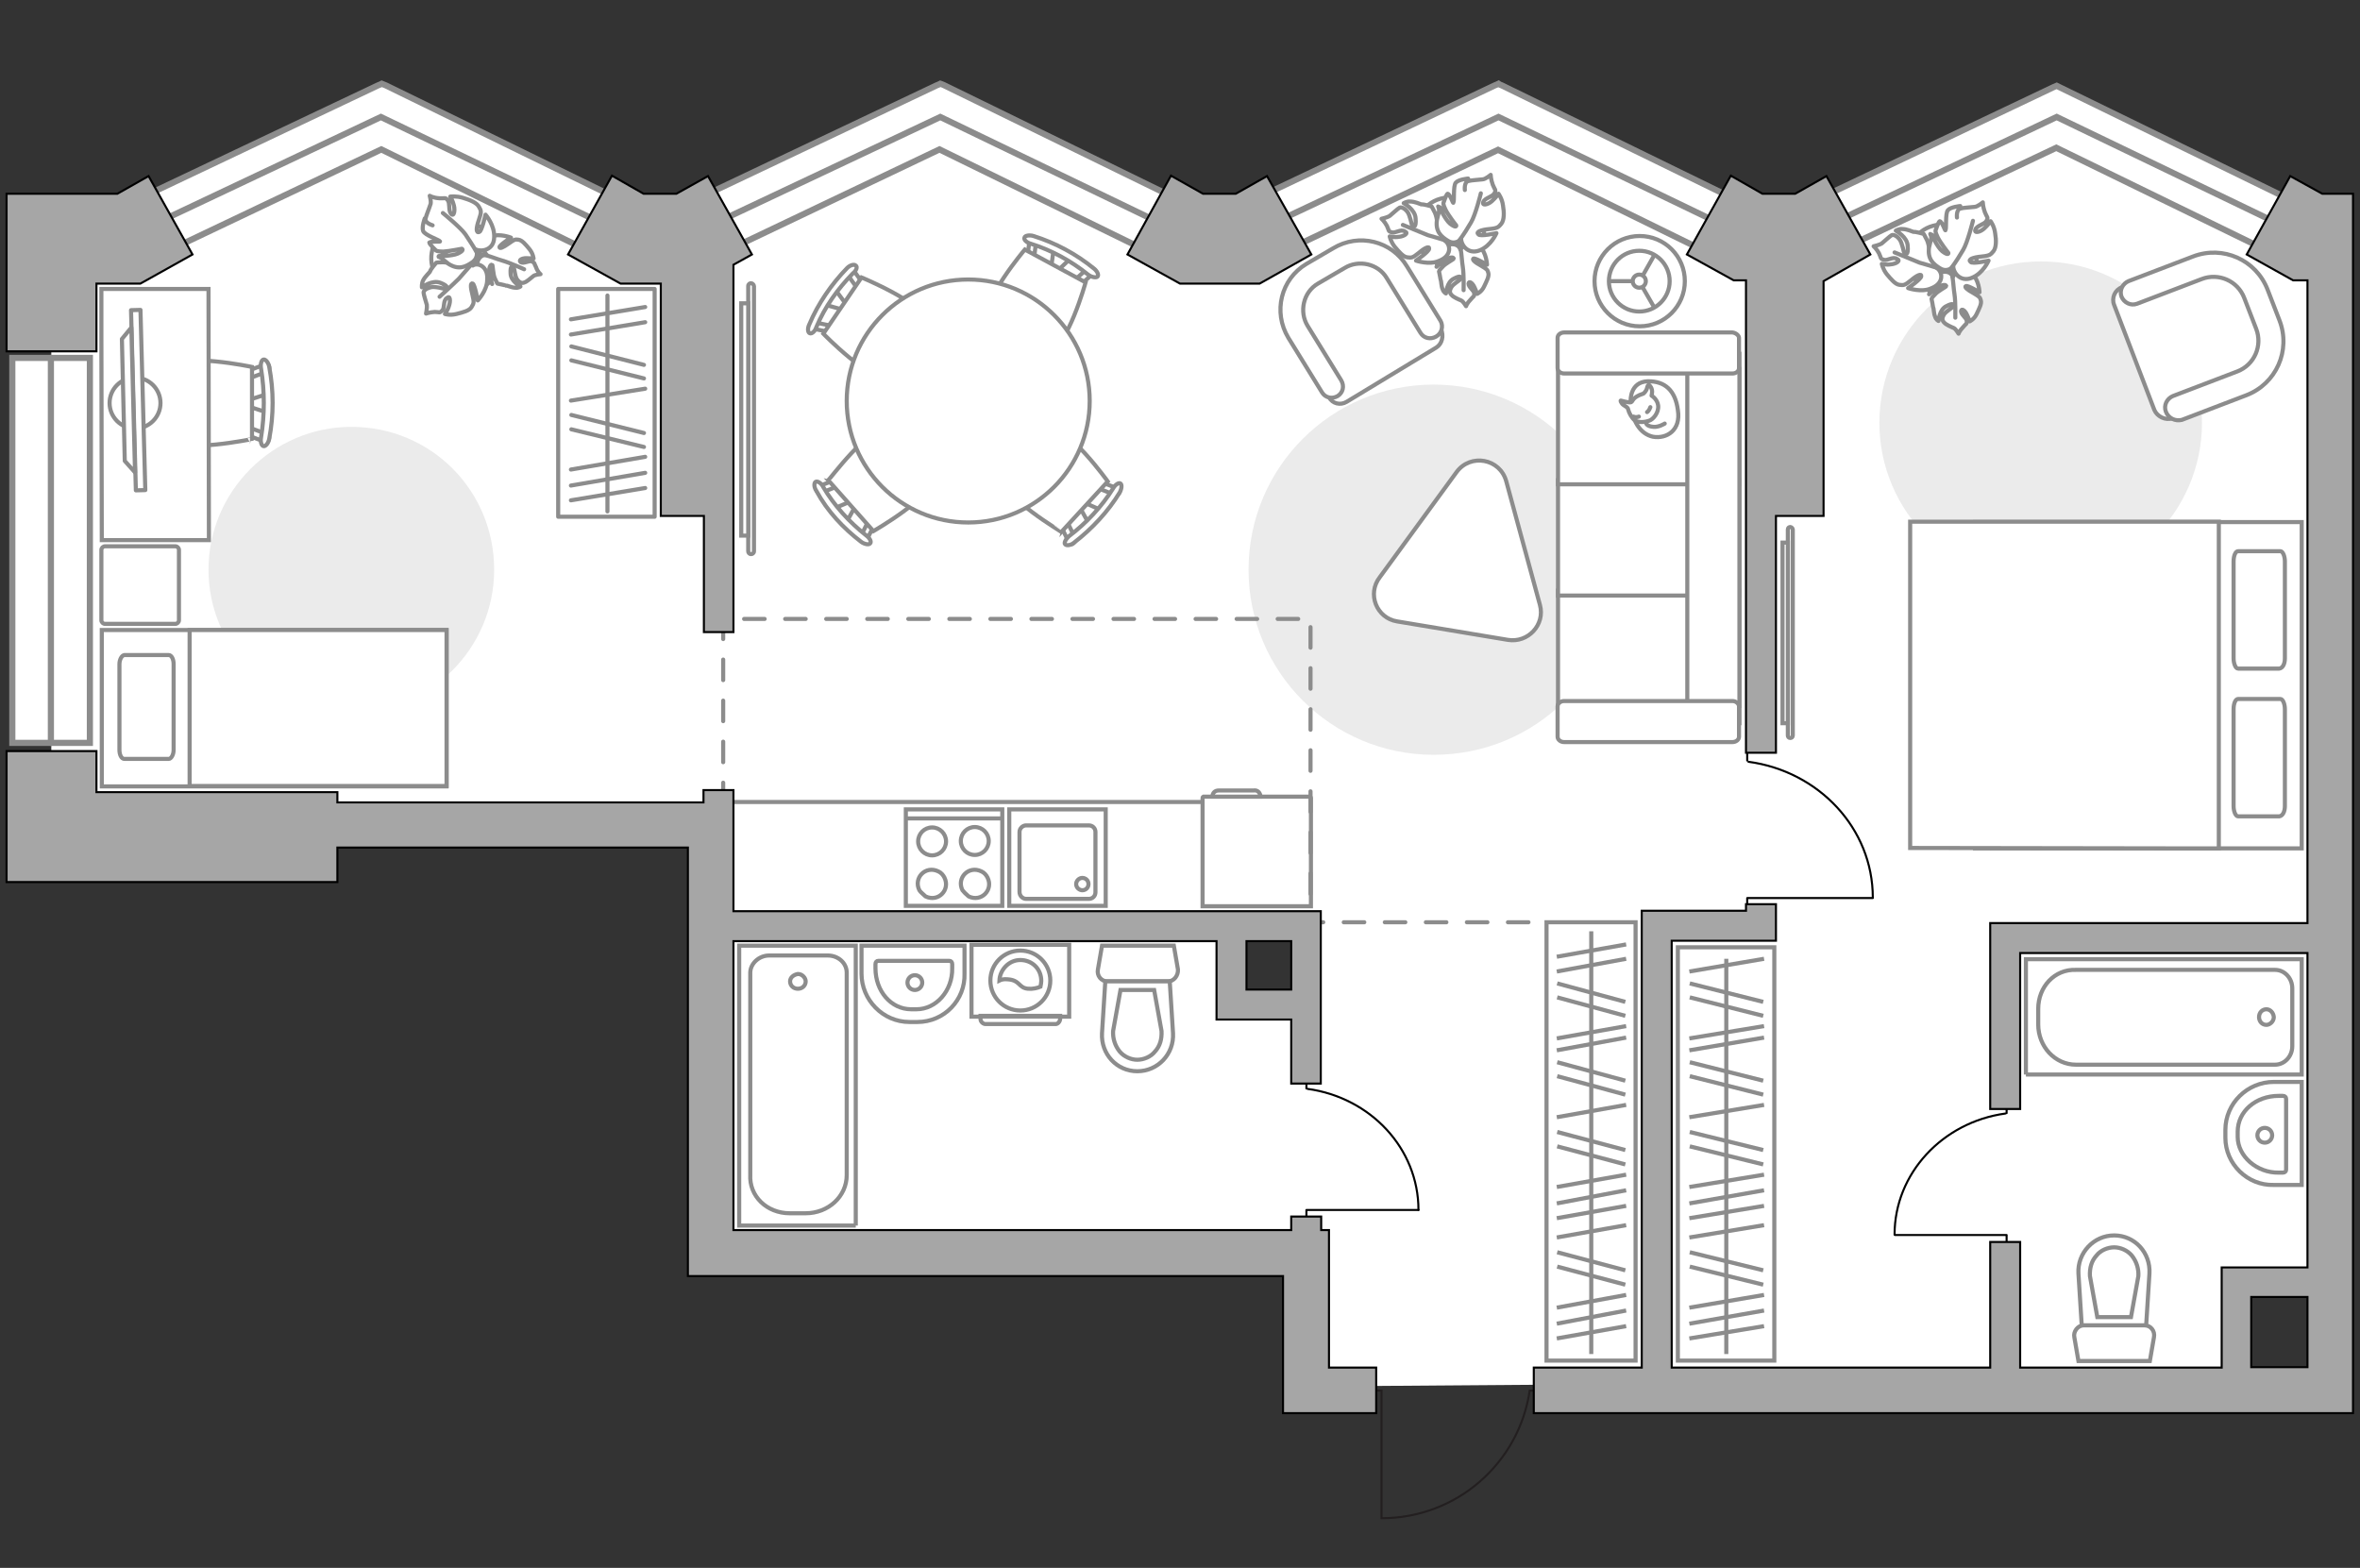 <?xml version="1.0" encoding="utf-8"?>
<!-- Generator: Adobe Illustrator 21.0.0, SVG Export Plug-In . SVG Version: 6.00 Build 0)  -->
<svg version="1.1" id="Слой_1" xmlns="http://www.w3.org/2000/svg" xmlns:xlink="http://www.w3.org/1999/xlink" x="0px" y="0px"
	 viewBox="0 0 575 382" style="enable-background:new 0 0 575 382;" xml:space="preserve">
<rect x="0" y="0" width="575" height="382" fill="#333333" stroke="none"/>
<style type="text/css">
	.st0{fill:#FFFFFF;}
	.st1{fill:#EBEBEB;}
	.st2{fill:none;stroke:#8C8C8C;stroke-miterlimit:10;}
	.st3{fill:#FFFFFF;stroke:#8C8C8C;stroke-miterlimit:10;}
	.st4{fill:none;stroke:#8C8C8C;stroke-linecap:round;stroke-linejoin:round;stroke-miterlimit:10;}
	.st5{fill:#FFFFFF;stroke:#8C8C8C;stroke-miterlimit:10;}
	.st6{fill:#FFFFFF;stroke:#8C8C8C;stroke-width:1;stroke-miterlimit:10.001;}
	.st7{fill:none;stroke:#000000;stroke-width:0.5;stroke-linecap:round;stroke-linejoin:round;stroke-miterlimit:10;}
	.st8{fill:#FFFFFF;fill-opacity:0.1;stroke:#8C8C8C;stroke-miterlimit:10;}
	.st9{fill:#FFFFFF;stroke:#8C8C8C;stroke-linecap:round;stroke-linejoin:round;stroke-miterlimit:10;}
	.st10{fill:#FFFFFF;stroke:#8C8C8C;stroke-linecap:round;stroke-linejoin:round;stroke-miterlimit:9.999;}
	.st11{fill:#FFFFFF;stroke:#8C8C8C;stroke-width:1.5;stroke-linecap:round;stroke-miterlimit:10;}
	.st12{fill:none;stroke:#8C8C8C;stroke-width:1.5;stroke-linecap:round;stroke-miterlimit:10;}
	.st13{fill:none;stroke:#8C8C8C;stroke-linecap:round;stroke-miterlimit:10;stroke-dasharray:5,5;}
	.st14{fill:none;stroke:#231F20;stroke-width:0.5;stroke-miterlimit:10;}
	.st15{fill:#A6A6A6;stroke:#000000;stroke-width:0.5;stroke-miterlimit:10;}
</style>
<path id="bg_00000120550948908853077340000014559315590527948940_" class="st0" d="M500.3,33.3l-66.9,29.1L366,31.9l-68.9,30.5
	l-67.3-33.2l-66.6,28.9L93.5,31.4L12.5,66v136.6h160.7v102.8h145.2v32.4l226.6-1.7v-25.2h26.9V60.4L500.3,33.3z M316.7,245.4h-16.6
	v-19.8h16.6V245.4z"/>
<g id="furniture">
	<path id="Vector_3_" class="st1" d="M349.3,183.9c-24.9,0-45.1-20.2-45.1-45.1s20.2-45.1,45.1-45.1c24.9,0,45.1,20.2,45.1,45.1
		C394.4,163.9,374.3,183.9,349.3,183.9z"/>
	<path id="Vector_00000138559322338209980010000001852790995664649897_" class="st1" d="M120.4,138.8c0,19.2-15.7,34.8-34.8,34.8
		s-34.8-15.7-34.8-34.8s15.7-34.8,34.8-34.8C105,104,120.4,119.5,120.4,138.8z"/>
	<path id="Vector_00000160875937128381294210000009457515052277015950_" class="st1" d="M536.5,103c0,21.6-17.7,39.3-39.3,39.3
		s-39.3-17.7-39.3-39.3s17.6-39.3,39.3-39.3C518.9,63.6,536.5,81.2,536.5,103z"/>
	<line class="st2" x1="178.7" y1="195.4" x2="293.1" y2="195.4"/>
	<g>
		<path id="Vector_8_1_" class="st3" d="M293.2,194.1h25.9c0.1,0,0.3,0.1,0.3,0.3v26.4H293v-26.4C293,194.2,293.2,194.1,293.2,194.1
			z"/>
		<path id="Vector_9_1_" class="st3" d="M307.1,194.1h-11.7c0-0.9,0.6-1.5,1.5-1.5h8.5C306.4,192.4,307.1,193.2,307.1,194.1z"/>
	</g>
	<g>
		<g>
			<path id="Vector_98_1_" class="st3" d="M481.2,127.2h79.6v79.5h-79.6V127.2L481.2,127.2z"/>
			<path id="Vector_99_1_" class="st3" d="M465.4,206.6l65.1,0.1h10.1v-9.5v-70.1h-75.2V206.6L465.4,206.6z"/>
			<path id="Vector_100_1_" class="st4" d="M555.3,162.9h-10c-0.6,0-1.1-1.2-1.1-2.5v-23.6c0-1.5,0.5-2.5,1.1-2.5h10.3
				c0.6,0,1.1,1.2,1.1,2.5v23.6C556.7,161.7,556.2,162.8,555.3,162.9z"/>
			<path id="Vector_101_1_" class="st4" d="M555.3,198.9h-10c-0.6,0-1.1-1.2-1.1-2.5v-23.6c0-1.5,0.5-2.5,1.1-2.5h10.3
				c0.6,0,1.1,1.2,1.1,2.5v23.6C556.7,197.7,556.2,198.8,555.3,198.9z"/>
		</g>
	</g>
	<g>
		<rect x="136" y="70.4" class="st4" width="23.5" height="55.5"/>
		<line class="st4" x1="157.2" y1="94.7" x2="139.1" y2="97.6"/>
		<line class="st4" x1="157.2" y1="74.8" x2="139.1" y2="77.8"/>
		<line class="st4" x1="157.2" y1="78.5" x2="139.1" y2="81.5"/>
		<line class="st4" x1="157.2" y1="111.3" x2="139.1" y2="114.4"/>
		<line class="st4" x1="157.2" y1="115.2" x2="139.1" y2="118.3"/>
		<line class="st4" x1="157.2" y1="118.9" x2="139.1" y2="121.9"/>
		<line class="st4" x1="156.9" y1="105.5" x2="139.2" y2="101.1"/>
		<line class="st4" x1="156.9" y1="108.9" x2="139.2" y2="104.6"/>
		<line class="st4" x1="156.9" y1="88.9" x2="139.2" y2="84.4"/>
		<line class="st4" x1="156.9" y1="92.2" x2="139.2" y2="87.8"/>
		<line class="st4" x1="148" y1="72" x2="148" y2="124.6"/>
	</g>
	<g>
		<ellipse class="st5" cx="399.5" cy="68.5" rx="11" ry="11"/>
		<circle class="st3" cx="399.4" cy="68.5" r="7.4"/>
		<circle class="st3" cx="399.4" cy="68.5" r="1.6"/>
		<path class="st3" d="M399.4,68.5"/>
		<line class="st2" x1="397.8" y1="68.5" x2="392.2" y2="68.5"/>
		<line class="st2" x1="400.1" y1="69.8" x2="403.1" y2="75"/>
		<line class="st2" x1="400.1" y1="67.4" x2="403.1" y2="62.1"/>
	</g>
	<g>
		<g id="Group_2_00000169519552178360445270000014679931295580056996_">
			<g id="Group_3_00000095327148592526319980000006913480940854869382_">
				<path id="Vector_10_00000070816825909292291060000013276866395577735867_" class="st3" d="M201.2,74.3l4.7,1.3l0.6-1l-2.9-3.9
					L201.2,74.3z"/>
			</g>
			<g id="Group_4_00000057855884673223096370000015978951094142054538_">
				<path id="Vector_11_00000098200549013418189560000000239254403528968098_" class="st3" d="M202.5,80.2c0.2-0.5,0.1-0.8-0.3-0.9
					l-3.9-0.8c-0.3-0.1-0.7,0.2-0.9,0.6c-0.2,0.5-0.1,0.8,0.3,0.9l3.9,0.8c0.2,0.1,0.6,0,0.8-0.4C202.5,80.5,202.5,80.4,202.5,80.2z
					"/>
			</g>
			<g id="Group_5_00000178918153609603940080000017039511692858564760_">
				<path id="Vector_12_00000140700047270798343530000014242775729858323848_" class="st3" d="M210,68.7l-2.3-3.2
					c-0.3-0.3-0.6-0.3-1,0.1s-0.5,0.9-0.3,1.2l2.3,3.2c0.3,0.3,0.6,0.3,1-0.1c0-0.1,0-0.1,0.1-0.2C210.1,69.3,210.1,68.7,210,68.7z"
					/>
			</g>
			<path id="Vector_13_00000028297581268328155490000015557269455428678834_" class="st3" d="M209.9,67.6l-9.3,13.7
				c0,0,11.3,11.7,16.1,10.8c4.1-0.8,10-9.7,9.3-13.7C225,73.8,209.9,67.6,209.9,67.6z"/>
			<path id="Vector_14_00000172432128894903839290000014725221106365988239_" class="st3" d="M208.5,64.7c-0.4-0.4-1.4-0.1-2.1,0.6
				c-3.8,3.9-7.1,8.7-9.2,13.7c-0.5,1-0.4,2,0.1,2.2c0.5,0.2,1.3-0.5,1.6-1.5c2.1-5,5.2-9.3,8.9-13.1C208.6,66,209,65,208.5,64.7z"
				/>
		</g>
		<g id="Group_2_00000073683641781920139350000017179330268701876358_">
			<g id="Group_3_00000119819171399669679010000011449873110121605019_">
				<path id="Vector_10_00000000945367715910235750000002343583291805098681_" class="st3" d="M268.1,124.2l-4.5-2l-0.8,0.9l2.4,4.3
					L268.1,124.2z"/>
			</g>
			<g id="Group_4_00000109721232141480078540000004357594917677297084_">
				<path id="Vector_11_00000179630053730355419460000000282246272171263926_" class="st3" d="M267.7,118.1c-0.2,0.5-0.2,0.8,0.2,1
					l3.8,1.5c0.3,0.2,0.7,0,1-0.5c0.2-0.5,0.2-0.8-0.2-1l-3.8-1.5c-0.3-0.1-0.6,0-0.9,0.3C267.8,118,267.7,118,267.7,118.1z"/>
			</g>
			<g id="Group_5_00000150782202034283161530000017178082293600834447_">
				<path id="Vector_12_00000150097594146767639710000010939963595498667173_" class="st3" d="M258.7,128.6l1.8,3.7
					c0.2,0.4,0.6,0.4,1,0.1c0.5-0.4,0.6-0.8,0.5-1.2l-1.8-3.7c-0.2-0.4-0.6-0.4-1-0.1c-0.1,0.1-0.1,0.1-0.2,0.2
					C258.7,128,258.6,128.3,258.7,128.6z"/>
			</g>
			<path id="Vector_13_00000114045452401600868840000014486535547366832306_" class="st3" d="M258.6,129.6l11.3-12.3
				c0,0-9.5-13.3-14.4-13.1c-4.1,0.3-11.4,8.3-11.2,12.3C244.5,121.3,258.6,129.5,258.6,129.6z"/>
			<path id="Vector_14_00000041282875489524718730000010541578175691540915_" class="st3" d="M259.5,132.6c0.3,0.4,1.4,0.3,2.2-0.4
				c4.4-3.4,8.3-7.6,11.1-12.2c0.5-0.9,0.6-1.9,0.2-2.2c-0.4-0.3-1.3,0.3-1.8,1.2c-2.8,4.5-6.6,8.5-10.7,11.6
				C259.6,131.4,259.2,132.3,259.5,132.6z"/>
		</g>
		<g id="Group_2_00000006700796676300845040000018328374638057985434_">
			<g id="Group_3_00000094606811713043674690000005212550968463298205_">
				<path id="Vector_10_00000014634083314244852140000009577647491710772888_" class="st3" d="M256.7,60.9l-0.7,5l1.2,0.5l3.6-3.4
					L256.7,60.9z"/>
			</g>
			<g id="Group_4_00000085242027665054985060000001221892157119991966_">
				<path id="Vector_11_00000037677889443074802960000003147259747516598963_" class="st3" d="M251.1,62.8c0.5,0.2,0.8,0,0.9-0.4
					l0.5-4c0.1-0.3-0.3-0.6-0.7-0.8c-0.5-0.2-0.8,0-0.9,0.4l-0.5,4c-0.1,0.3,0.1,0.6,0.5,0.8C250.9,62.8,251,62.9,251.1,62.8z"/>
			</g>
			<g id="Group_5_00000029733573642702730690000018145841226413767304_">
				<path id="Vector_12_00000117637290881175002970000005506272719116435391_" class="st3" d="M263.6,69.1l3-2.7
					c0.3-0.2,0.2-0.6-0.2-0.9c-0.5-0.4-1-0.5-1.3-0.2l-3,2.7c-0.3,0.2-0.2,0.6,0.2,0.9c0.1,0,0.1,0.1,0.2,0.1
					C262.8,69.3,263.3,69.3,263.6,69.1z"/>
			</g>
			<path id="Vector_13_00000174602278335541319050000015895310521899639680_" class="st3" d="M264.5,68.8l-14.8-8
				c0,0-10.6,12.5-9.2,17.2c1.3,3.9,10.7,9.2,14.8,8C260.1,84.7,264.5,68.8,264.5,68.8z"/>
			<path id="Vector_14_00000039107643649329230010000006115834066830610824_" class="st3" d="M267.4,67.4c0.4-0.4-0.1-1.4-0.9-2
				c-4.3-3.5-9.3-6.2-14.7-7.9c-1-0.3-2.1-0.1-2.2,0.4c-0.2,0.5,0.5,1.2,1.6,1.5c5.1,1.6,9.8,4.2,13.9,7.5
				C266,67.6,267.1,67.7,267.4,67.4z"/>
		</g>
		<g id="Group_2_00000077291863590272702940000005593283038918779785_">
			<g id="Group_3_00000131339991504955270950000005938567292067221938_">
				<path id="Vector_10_00000176735984834683098050000005589312994203791507_" class="st3" d="M206.3,127.1l2.4-4.3l-0.8-0.9
					l-4.5,1.9L206.3,127.1z"/>
			</g>
			<g id="Group_4_00000119827798847324685240000010910670062676726923_">
				<path id="Vector_11_00000142873461920503679390000000637482520064872112_" class="st3" d="M212.4,127.3c-0.5-0.4-0.8-0.4-1,0
					l-1.8,3.6c-0.2,0.2,0,0.7,0.4,1c0.5,0.4,0.8,0.4,1,0l1.8-3.6c0.2-0.2,0.1-0.6-0.2-0.9C212.6,127.3,212.5,127.3,212.4,127.3z"/>
			</g>
			<g id="Group_5_00000040538677781004339480000012647186401371459470_">
				<path id="Vector_12_00000104676694462836011250000009111950057371630000_" class="st3" d="M203,117.1l-3.8,1.5
					c-0.4,0.2-0.5,0.5-0.2,1c0.2,0.5,0.6,0.6,1,0.5l3.8-1.5c0.4-0.2,0.5-0.5,0.2-1c-0.1-0.1-0.1-0.1-0.2-0.2
					C203.6,117.1,203.2,117.1,203,117.1z"/>
			</g>
			<path id="Vector_13_00000178196015264290107170000013678089271899425440_" class="st3" d="M201.8,117l11,12.4
				c0,0,14.3-8.2,14.7-12.9c0.3-4.1-7-12.1-11-12.4C211.7,103.8,202,117,201.8,117z"/>
			<path id="Vector_14_00000112626425650230039580000013720251615631930780_" class="st3" d="M198.7,117.4c-0.4,0.3-0.4,1.3,0.2,2.2
				c2.7,5,6.6,9.1,10.9,12.4c0.8,0.6,1.9,0.8,2.2,0.4c0.4-0.4-0.1-1.3-0.9-1.9c-4.2-3.3-7.9-7.4-10.5-11.8
				C200.2,117.8,199.2,117.1,198.7,117.4z"/>
		</g>
		<g>
			<ellipse class="st6" cx="235.9" cy="97.7" rx="29.6" ry="29.6"/>
		</g>
	</g>
	<g>
		<path class="st3" d="M435.6,129c0-0.4,0.3-0.6,0.6-0.6c0.2,0,0.6,0.3,0.6,0.6v50.2c0,0.4-0.3,0.6-0.6,0.6c-0.4,0-0.6-0.3-0.6-0.6
			V129z"/>
		<rect x="434.3" y="132.2" class="st3" width="1.3" height="44"/>
	</g>
	<g>
		<path class="st3" d="M182.3,69.7c0-0.5,0.4-0.7,0.7-0.7s0.7,0.4,0.7,0.7v64.6c0,0.5-0.4,0.7-0.7,0.7c-0.5,0-0.7-0.4-0.7-0.7V69.7z
			"/>
		<rect x="180.6" y="73.9" class="st3" width="1.7" height="56.6"/>
	</g>
	<g>
		<polyline class="st7" points="461.7,300.9 488.9,300.9 488.9,305.2 		"/>
		<line class="st7" x1="488.9" y1="267.2" x2="488.9" y2="271.2"/>
		<path class="st7" d="M488.6,271.3c-15.3,2.1-27,14.6-27,29.5"/>
	</g>
	<g>
		<polyline class="st7" points="318.3,299.2 318.3,294.8 345.6,294.8 		"/>
		<line class="st7" x1="318.3" y1="265.2" x2="318.3" y2="261.2"/>
		<path class="st7" d="M345.6,294.8c0-15-11.7-27.4-27-29.5"/>
	</g>
	<g>
		<polyline class="st7" points="425.7,223.5 425.7,218.8 456.3,218.8 		"/>
		<line class="st7" x1="425.7" y1="185.3" x2="425.7" y2="180.8"/>
		<path class="st7" d="M456.3,218.7c0-16.9-13.2-30.8-30.3-33.1"/>
	</g>
	<g>
		<g>
			<path class="st3" d="M260.5,247.7h-23.8v-17.5h23.8V247.7z"/>
			<path class="st8" d="M257.2,249.5h-17.1c-0.5,0-1.2-0.5-1.2-1.2v-0.8h19.4v0.8C258.2,249,257.7,249.5,257.2,249.5z"/>
		</g>
		<g>
			<circle class="st3" cx="248.6" cy="238.9" r="7.3"/>
			<path class="st3" d="M250.5,240.9c-2.4-0.2-1.9-2.1-5-2.3c-1-0.1-1.6,0.1-2,0.3c0.1-2.5,2.2-5,5.1-5c2.8,0,5.1,2.1,5.1,5.1
				c0,0.4-0.1,0.9-0.2,1.4C252.8,240.7,251.7,241,250.5,240.9z"/>
		</g>
	</g>
	<g>
		<path id="Vector_54_2_" class="st3" d="M379.6,172v-28.1h44.2V172H379.6z"/>
		<path id="Vector_55_2_" class="st3" d="M379.6,145.1V117h44.2v28.1H379.6z"/>
		<path id="Vector_56_2_" class="st3" d="M379.6,118V89.9h44.2V118H379.6z"/>
		<path id="Vector_57_2_" class="st3" d="M411.1,86.2h12.7v89.9l-12.7-2.6V86.2z"/>
		<path id="Vector_58_2_" class="st3" d="M423.7,172.1v7.4c0,0.7-0.7,1.3-1.6,1.3h-41c-0.9,0-1.6-0.6-1.6-1.3v-7.4
			c0-0.7,0.7-1.3,1.6-1.3h41C423,170.8,423.7,171.5,423.7,172.1z"/>
		<path id="Vector_59_2_" class="st3" d="M423.7,82.3v7.4c0,0.7-0.7,1.3-1.6,1.3h-41c-0.9,0-1.6-0.6-1.6-1.3v-7.4
			c0-0.7,0.7-1.3,1.6-1.3h41C423,81.1,423.7,81.8,423.7,82.3z"/>
		<g>
			<path class="st9" d="M402.7,106.4c3.4,0.6,6.9-1.6,6.1-6.5c-0.6-4.7-3.1-7.1-7.4-7c-4.3,0.2-4.1,4.7-4.1,4.7
				C397.5,102.5,399.6,105.7,402.7,106.4z"/>
			<path class="st9" d="M397.4,98c-0.4,0.2-2.5-0.4-2.5-0.4s-0.2,0,0.2,0.6c0.4,0.7,1.6,0.9,1.6,1.6c0.2,0.8,0.9,2.1,1.6,2.6
				c0.9,0.6,2.4,0.5,3.5,0.1c1-0.3,2.4-2,2.2-3.7c-0.2-1.6-1.6-2.4-1.6-2.4s0,0,0.1-0.6c0.2-1.3-0.7-2-0.7-2s-0.3-0.2-0.5,0.7
				s-0.9,1.4-0.9,1.4C397.6,96.8,397.9,97.8,397.4,98z"/>
			<path class="st9" d="M402.1,99.2c-0.3,0.9-0.8,1.2-0.8,1.2"/>
			<path class="st9" d="M398,101.5c0.6,0.3,1.3,0,1.3,0"/>
			<path class="st4" d="M405.6,103.2c0,0-1.4,0.9-2.7,0.8c-1.6-0.1-1.8-0.8-1.8-0.8"/>
		</g>
	</g>
	<g>
		<path id="Vector_60_2_" class="st3" d="M361.2,54.2c-1.2-4.5-5.9-7-10.2-5.8c-4.5,1.2-6.9,5.8-5.8,10.2c1.2,4.5,5.8,6.9,10.2,5.8
			C360,63,362.6,58.5,361.2,54.2z"/>
		<path class="st9" d="M360.5,60c1.7,1.6,1.8,4.5,1.8,4.5s-2.8-1.7-3.3-1.5c-0.4,0.2,0.3,0.9,1.8,1.7c1.5,0.9,1.6,1,1.8,1.7
			c0.3,0.9-0.4,2.1-1,3.4s-1.7,1.8-1.7,1.8s-0.3-0.9-0.7-1.7c-0.4-0.9-1.3-1.6-1.4-0.8c0,0.9,1.3,1.6,1.4,2.4c0,0.9-0.2,0.6-0.9,1.5
			c-0.9,0.9-1.1,1.6-1.1,1.6s-0.7-1.2-1.2-1.4c-0.5-0.2-1.9-0.8-2.3-1.3c-0.5-0.5-0.6-1-0.1-1.9s2.2-1.7,2.3-2.1
			c0.1-0.4,0-0.9-1.7,0c-1.7,0.8-1.9,3.6-1.9,3.6s-0.6-0.3-0.8-1c-0.4-0.9-0.3-2-0.5-2.3c0-0.2-0.4-2.1-0.4-2.1s0-0.2,0.8-1
			c0.7-0.9,2.8-1.9,2.8-2.1c-0.1-0.1-0.1-0.5-1.3-0.1c-1.2,0.4-2.9,2.1-2.9,2.1s0.1-0.1,0.4-2.5c0.3-2.4,1.8-2.9,3.4-3
			c1.7,0,2,1.3,2,1.3C356.5,59.7,358.3,58.5,360.5,60z"/>
		<path class="st4" d="M354.5,57.3c0.7,1.1,1.4,2.4,1.4,3.5c0.2,0.9,0.3,3.1,0.5,4.2c0.3,1.9,0.2,5.7,0.2,5.7"/>
		<path class="st9" d="M350.5,63.6c-2.3,1-5.5-0.1-5.5-0.1s3.2-2.2,3.2-2.9c0.1-0.7-1-0.3-2.5,1c-1.6,1.3-1.8,1.2-2.8,1.1
			c-1-0.1-2-1.3-3.1-2.6c-1-1.3-1.2-2.5-1.2-2.5s1.1,0.3,2.2,0.1c1.3-0.1,2.5-0.9,1.5-1.3c-1-0.7-2.3,0.5-3.2,0.2
			c-1-0.3-0.6-0.4-1.2-1.6c-0.6-1.1-1.3-1.7-1.3-1.7s1.4-0.3,2-0.7c0.5-0.4,2-1.8,2.4-2c0.4-0.2,1.2,0.1,1.9,1s1,3.2,1.2,3.4
			c0.3,0.4,1,0.5,0.8-1.8c-0.1-2.2-2.9-3.7-2.9-3.7s0.8-0.5,1.6-0.4c1.1,0,2.4,0.6,2.7,0.7c0.5-0.1,2.5,0.5,2.5,0.5s0.2,0.3,0.8,1.5
			c0.6,1.3,0.8,4.1,0.9,4.1c0,0,0.7,0,0.8-1.4c0.1-1.6-0.9-4.2-0.9-4.2s0.2,0,2.4,1.5c2.2,1.5,2.2,3.4,1.5,5.2
			c-0.7,1.8-2.3,1.6-2.3,1.6C353.5,59.6,353.8,62.4,350.5,63.6z"/>
		<path class="st4" d="M357,58.8c-1.4,0.4-3,0.2-4.4-0.1c-1-0.3-3.5-1.1-4.7-1.4c-2-0.8-6.1-2.5-6.1-2.5"/>
		<g>
			<path class="st9" d="M357.7,43.5c0,0-2.3,0.2-3,1c-0.7,0.8-0.3,4.5-0.6,4.9c-0.1,0.2-0.8-2.1-1.4-2.2c-0.3,0.1-1,2.2-1,2.2
				s-0.2,0.3,0.5,1.7s2.5,3.7,2.6,3.8c0.1,0.3-0.2,0.6-1.5-0.4c-1.2-1-2.5-3.9-2.5-3.9s0,0.2-0.7,3c-0.4,2.8,1,4.1,2.9,5.2
				c1.8,0.9,3-0.6,3-0.6c0,1.5,1.7,3.9,4.5,2.8c2.8-1.1,4.1-4.2,4.1-4.2s-4,0.9-4.4,0.3c-0.7-0.6,0.6-1.1,2.7-1.3s2.2-0.5,2.9-1.3
				c0.7-0.9,0.7-2.7,0.4-4.4c-0.2-1.7-1.1-2.9-1.1-2.9s-0.6,0.9-1.6,1.8c-1,0.9-2.5,1.2-2.1,0.2c0.4-1,2.2-1.2,2.7-2.1
				c0.5-0.9,0.1-0.8-0.4-2.1c-0.5-1.4-0.5-2.4-0.5-2.4s-1.3,1.1-2,1.1c-0.7,0.1-2.8,0.2-3.4,0.4c-0.7,0.1-1,1-0.9,2.2"/>
			<path class="st4" d="M355.6,58.5c1-1.3,2.1-3.1,2.8-4.3c1.1-1.8,2.4-7.1,2.4-7.1"/>
		</g>
	</g>
	<g>
		<path id="Vector_60_00000170967969090089774790000015879952676906173090_" class="st3" d="M481.2,60.8c-1.2-4.5-5.9-7-10.2-5.8
			c-4.5,1.2-6.9,5.8-5.8,10.2c1.2,4.5,5.8,6.9,10.2,5.8C480,69.7,482.6,65.2,481.2,60.8z"/>
		<path class="st9" d="M480.5,66.7c1.7,1.6,1.8,4.5,1.8,4.5s-2.8-1.7-3.3-1.5c-0.5,0.2,0.3,0.9,1.8,1.7c1.5,0.9,1.6,1,1.8,1.7
			c0.3,0.9-0.4,2.1-1,3.4s-1.7,1.8-1.7,1.8s-0.3-0.9-0.7-1.7c-0.4-0.9-1.3-1.6-1.4-0.8c0,0.9,1.3,1.6,1.4,2.4c0,0.9-0.2,0.6-0.9,1.5
			c-0.9,0.9-1.1,1.6-1.1,1.6s-0.7-1.2-1.2-1.4c-0.5-0.2-1.9-0.8-2.3-1.3c-0.5-0.5-0.6-1-0.1-1.9s2.2-1.7,2.3-2.1
			c0.1-0.4,0-0.9-1.7,0c-1.7,0.8-1.9,3.6-1.9,3.6s-0.6-0.3-0.8-1c-0.4-0.9-0.3-2-0.5-2.3c0-0.2-0.4-2.1-0.4-2.1s0-0.2,0.8-1
			c0.7-0.9,2.8-1.9,2.8-2.1c-0.1-0.1-0.1-0.5-1.3-0.1c-1.2,0.4-2.9,2.1-2.9,2.1s0.1-0.1,0.4-2.5s1.8-2.9,3.4-3c1.7,0,2,1.3,2,1.3
			C476.3,66.4,478.2,65.2,480.5,66.7z"/>
		<path class="st4" d="M474.3,64c0.7,1.1,1.4,2.4,1.4,3.5c0.2,0.9,0.3,3.1,0.5,4.2c0.3,1.9,0.2,5.7,0.2,5.7"/>
		<path class="st9" d="M470.4,70.3c-2.3,1-5.5-0.1-5.5-0.1s3.2-2.2,3.2-2.9c0.1-0.7-1-0.3-2.5,1c-1.6,1.3-1.8,1.2-2.8,1.1
			c-1-0.1-2-1.3-3.1-2.6c-1-1.3-1.2-2.5-1.2-2.5s1.1,0.3,2.2,0.1c1.3-0.1,2.5-0.9,1.5-1.3c-1-0.7-2.3,0.5-3.2,0.2
			c-1-0.3-0.6-0.4-1.2-1.6c-0.6-1.1-1.3-1.7-1.3-1.7s1.4-0.3,2-0.7c0.5-0.4,2-1.8,2.4-2c0.4-0.2,1.2,0.1,1.9,1
			c0.7,0.9,1,3.2,1.2,3.4c0.3,0.4,1,0.5,0.8-1.8c-0.1-2.2-2.9-3.7-2.9-3.7s0.8-0.5,1.6-0.4c1.1,0,2.4,0.6,2.7,0.7
			c0.5-0.1,2.5,0.5,2.5,0.5s0.2,0.3,0.8,1.5c0.6,1.3,0.8,4.1,0.9,4.1c0,0,0.7,0,0.8-1.4c0.1-1.6-0.9-4.2-0.9-4.2s0.2,0,2.4,1.5
			c2.2,1.5,2.2,3.4,1.5,5.2c-0.7,1.8-2.3,1.6-2.3,1.6C473.4,66.3,473.7,69.1,470.4,70.3z"/>
		<path class="st4" d="M476.8,65.5c-1.4,0.4-3,0.2-4.4-0.1c-1-0.3-3.5-1.1-4.7-1.4c-2-0.8-6.1-2.5-6.1-2.5"/>
		<g>
			<path class="st9" d="M477.6,50.2c0,0-2.3,0.2-3,1c-0.7,0.8-0.3,4.5-0.6,4.9c-0.1,0.2-0.8-2.1-1.4-2.2c-0.3,0.1-1,2.2-1,2.2
				s-0.2,0.3,0.5,1.7c0.7,1.4,2.5,3.7,2.6,3.8c0.1,0.3-0.2,0.6-1.5-0.4c-1.2-1-2.5-3.9-2.5-3.9s0,0.2-0.7,3c-0.4,2.8,1,4.1,2.9,5.2
				c1.8,0.9,3-0.6,3-0.6c0,1.5,1.7,3.9,4.5,2.8s4.1-4.2,4.1-4.2s-4,0.9-4.4,0.3c-0.7-0.6,0.6-1.1,2.7-1.3c2.1-0.2,2.2-0.5,2.9-1.3
				c0.7-0.9,0.7-2.7,0.4-4.4c-0.2-1.7-1.1-2.9-1.1-2.9s-0.6,0.9-1.6,1.8c-1,0.9-2.5,1.2-2.1,0.2c0.4-1,2.2-1.2,2.7-2.1
				c0.5-0.9,0.1-0.8-0.4-2.1c-0.5-1.4-0.5-2.4-0.5-2.4s-1.3,1.1-2,1.1c-0.7,0.1-2.8,0.2-3.4,0.4c-0.7,0.1-1,1-0.9,2.2"/>
			<path class="st4" d="M475.5,65.2c1-1.3,2.1-3.1,2.8-4.3c1.1-1.8,2.4-7.1,2.4-7.1"/>
		</g>
	</g>
	<g>
		<path id="Vector_60_00000103944204449816917840000002812678044582125696_" class="st3" d="M114.7,54.6c-4.6-0.8-8.8,2.3-9.5,6.9
			c-0.8,4.6,2.3,8.7,6.9,9.5c4.6,0.8,8.7-2.3,9.5-6.9C122.2,59.3,119.1,55.1,114.7,54.6z"/>
		<path class="st9" d="M119.6,57.6c2.2-0.8,4.9,0.3,4.9,0.3s-2.8,1.8-2.8,2.3c0,0.5,0.9,0.1,2.3-0.9c1.4-1,1.5-1,2.3-0.9
			c0.9,0.1,1.8,1.2,2.7,2.3c0.9,1.1,1,2.3,1,2.3s-0.9-0.1-1.8-0.1c-1,0-2,0.5-1.3,1c0.8,0.4,2-0.5,2.7-0.2c0.8,0.4,0.5,0.5,1,1.4
			c0.4,1.2,1.1,1.7,1.1,1.7s-1.4,0.1-1.8,0.5c-0.4,0.3-1.6,1.4-2.1,1.5c-0.6,0.3-1.2,0.1-1.8-0.7c-0.6-0.8-0.6-2.7-0.9-3
			c-0.3-0.3-0.8-0.4-0.7,1.5c0,1.9,2.4,3.2,2.4,3.2s-0.5,0.4-1.2,0.3c-1,0-2-0.6-2.3-0.5c-0.1-0.1-2.1-0.5-2.1-0.5s-0.1-0.1-0.6-1.2
			c-0.5-1-0.5-3.4-0.7-3.4c-0.1,0-0.5-0.1-0.7,1.1c-0.1,1.3,0.7,3.6,0.7,3.6s0-0.1-2.1-1.4c-2-1.3-1.9-2.9-1.3-4.4
			c0.7-1.5,2.1-1.3,2.1-1.3C117.6,61.2,117.3,58.9,119.6,57.6z"/>
		<path class="st4" d="M114.6,62c1.3-0.2,2.7-0.2,3.8,0.2c0.9,0.2,2.9,1,4,1.3c1.8,0.5,5.3,2.1,5.3,2.1"/>
		<path class="st9" d="M118.7,68.2c0,2.6-2.3,5-2.3,5s-0.7-3.8-1.2-4.1c-0.6-0.3-0.6,0.8-0.1,2.7c0.5,2,0.3,2.1-0.2,3
			s-2.1,1.3-3.7,1.7c-1.6,0.4-2.8,0-2.8,0s0.7-0.9,1-2c0.4-1.2,0.3-2.6-0.5-1.9c-1,0.6-0.5,2.3-1.1,3c-0.8,0.8-0.6,0.4-1.9,0.4
			c-1.3,0.1-2.1,0.4-2.1,0.4s0.3-1.4,0.2-2.1c-0.2-0.7-0.8-2.6-0.8-3c0-0.5,0.6-1,1.7-1.3c1.1-0.3,3.3,0.4,3.6,0.4
			c0.5-0.1,0.9-0.7-1.2-1.5c-2-0.8-4.5,1.1-4.5,1.1s-0.1-0.9,0.3-1.7c0.5-1,1.6-1.9,1.7-2.2c0.1-0.5,1.5-2.1,1.5-2.1
			s0.3-0.1,1.7-0.1c1.4,0,4,1,4.1,0.9c0,0,0.3-0.7-1-1.3c-1.4-0.8-4.2-0.9-4.2-0.9s0.1-0.1,2.4-1.5c2.3-1.3,4-0.6,5.4,0.8
			c1.4,1.4,0.5,2.8,0.5,2.8C116.3,63.9,119,64.8,118.7,68.2z"/>
		<path class="st4" d="M117.1,60.3c-0.2,1.4-1.1,2.8-2,3.9c-0.8,0.8-2.4,2.7-3.3,3.7c-1.5,1.5-4.7,4.4-4.7,4.4"/>
		<g>
			<path class="st9" d="M103.5,53.2c0,0-0.8,2.1-0.4,3.1c0.4,1,4,2.2,4.1,2.5c0.2,0.2-2.2-0.1-2.6,0.3c0,0.4,1.6,1.9,1.6,1.9
				s0.2,0.3,1.8,0.3c1.6-0.1,4.4-0.7,4.5-0.7c0.3,0.1,0.5,0.5-1,1.2c-1.4,0.6-4.6,0.6-4.6,0.6s0.1,0.1,2.4,1.9
				c2.4,1.5,4.1,0.8,5.9-0.5c1.6-1.3,0.8-3,0.8-3c1.4,0.6,4.3,0.1,4.4-2.9c0.2-3-2.1-5.6-2.1-5.6s-0.9,4-1.5,4.2
				c-0.9,0.4-0.8-1-0.1-3s0.5-2.2,0-3.1c-0.5-1-2.2-1.7-3.9-2.2c-1.6-0.5-3.1-0.3-3.1-0.3s0.6,0.9,0.9,2.2c0.3,1.2,0,2.8-0.7,2
				c-0.7-0.8-0.2-2.5-0.8-3.3s-0.7-0.4-2.1-0.5c-1.5-0.1-2.3-0.6-2.3-0.6s0.5,1.7,0.1,2.3c-0.2,0.7-1,2.6-1.1,3.2
				c-0.2,0.7,0.5,1.3,1.7,1.7"/>
			<path class="st4" d="M116.1,61.4c-0.8-1.5-2-3.2-2.7-4.3c-1.2-1.7-5.5-5.2-5.5-5.2"/>
		</g>
	</g>
	<path class="st9" d="M340.4,151.4l27,4.5c4.9,0.8,9.1-3.7,7.8-8.5l-8.2-30.1c-1.5-5.6-8.7-6.9-12.1-2.3l-18.7,25.6
		C333,144.7,335.4,150.6,340.4,151.4z"/>
	<g>
		<path id="Vector_37_3_" class="st3" d="M349.9,84.7l-21.8,13.2c-1.5,0.9-3.4,0.5-4.3-1.1l-9.2-15.2c-3.3-5.6-1.6-12.7,3.9-16.1
			l7.3-4.4c5.6-3.3,12.7-1.6,16.1,3.9l9.2,15.2C351.8,81.8,351.4,83.8,349.9,84.7z"/>
		<path id="Vector_38_4_" class="st3" d="M349.9,82c-1.4,0.8-3,0.4-3.8-0.9l-8.2-13.3c-2.1-3.6-6.9-4.6-10.3-2.5l-6.5,3.8
			c-3.6,2.1-4.6,6.9-2.5,10.3l8.2,13.3c0.8,1.4,0.4,3-0.9,3.8c-1.4,0.8-3,0.4-3.8-0.9l-8.2-13.3c-3.8-6.3-1.8-14.3,4.4-18l6.5-3.8
			c6.3-3.8,14.3-1.8,18,4.4l8.2,13.3C351.7,79.5,351.3,81.2,349.9,82z"/>
	</g>
	<g>
		<path id="Vector_37_00000108300124158633393550000009857816198118741142_" class="st3" d="M524.9,99.9l-9.8-25.6
			c-0.7-1.7,0.2-3.7,1.9-4.3l17.6-6.8c6.4-2.5,13.6,0.7,16.2,7.2l3.3,8.5c2.5,6.4-0.7,13.6-7.2,16.2l-17.6,6.8
			C527.6,102.5,525.6,101.5,524.9,99.9z"/>
		<path id="Vector_38_00000089554534199840695450000010204178291131674516_" class="st3" d="M527.7,100.3c-0.6-1.6,0.3-3.2,1.7-3.8
			l15.7-6c4.2-1.6,6.2-6.3,4.6-10.4l-2.9-7.5c-1.6-4.2-6.3-6.2-10.4-4.6l-15.7,6c-1.6,0.6-3.2-0.3-3.8-1.7c-0.6-1.6,0.3-3.2,1.7-3.8
			l15.7-6c7.3-2.8,15.4,0.8,18.2,8.1l2.9,7.5c2.8,7.3-0.8,15.4-8.1,18.2l-15.7,6C530,102.7,528.3,101.9,527.7,100.3z"/>
	</g>
	<g>
		<g>
			<path id="Vector_2_1_" class="st3" d="M108.8,191.6v-38.1h-84v38.1H108.8z"/>
			<path id="Vector_3_1_" class="st3" d="M108.8,153.4v38.1H46.2v-33.5v-4.5h8.5H108.8z"/>
			<path id="Vector_4_1_" class="st4" d="M29.1,161.8v20.9c0,1.2,0.5,2.2,1.2,2.2h10.8c0.6,0,1.2-1,1.2-2.2v-20.9
				c0-1.2-0.5-2.2-1.2-2.2H30.3C29.6,159.7,29.1,160.8,29.1,161.8z"/>
		</g>
		<path id="Vector_5_00000066475174463544616340000006065779873174815660_" class="st9" d="M42.7,133.1H25.6c-0.5,0-0.9,0.4-0.9,0.9
			v17.1c0,0.5,0.4,0.9,0.9,0.9h17.1c0.5,0,0.9-0.4,0.9-0.9V134C43.6,133.5,43.2,133.1,42.7,133.1z"/>
	</g>
	<g>
		<rect x="408.8" y="230.8" class="st2" width="23.5" height="100.7"/>
		<line class="st2" x1="429.8" y1="269.2" x2="411.6" y2="272.2"/>
		<line class="st2" x1="429.8" y1="252.8" x2="411.6" y2="255.9"/>
		<line class="st2" x1="429.8" y1="286.2" x2="411.6" y2="289.2"/>
		<line class="st2" x1="429.8" y1="290" x2="411.6" y2="293.2"/>
		<line class="st2" x1="429.8" y1="293.8" x2="411.6" y2="296.8"/>
		<line class="st2" x1="429.6" y1="280.2" x2="411.7" y2="275.8"/>
		<line class="st2" x1="429.6" y1="283.7" x2="411.7" y2="279.3"/>
		<line class="st2" x1="429.8" y1="298.5" x2="411.6" y2="301.5"/>
		<line class="st2" x1="429.8" y1="315.5" x2="411.6" y2="318.6"/>
		<line class="st2" x1="429.8" y1="319.3" x2="411.6" y2="322.5"/>
		<line class="st2" x1="429.8" y1="323.1" x2="411.6" y2="326.1"/>
		<line class="st2" x1="429.6" y1="309.5" x2="411.7" y2="305.1"/>
		<line class="st2" x1="429.6" y1="313" x2="411.7" y2="308.6"/>
		<line class="st2" x1="429.6" y1="263.3" x2="411.7" y2="258.8"/>
		<line class="st2" x1="429.6" y1="266.7" x2="411.7" y2="262.2"/>
		<line class="st2" x1="429.8" y1="250" x2="411.6" y2="253"/>
		<line class="st2" x1="429.8" y1="233.6" x2="411.6" y2="236.7"/>
		<line class="st2" x1="429.6" y1="244.1" x2="411.7" y2="239.6"/>
		<line class="st2" x1="429.6" y1="247.5" x2="411.7" y2="243"/>
		<line class="st2" x1="420.6" y1="233.6" x2="420.6" y2="329.9"/>
	</g>
	<g>
		<g id="Group_2_00000176742229598203174490000016351582290529095090_">
			<g id="Group_3_00000142143554184685958870000017098474214895757708_">
				<path id="Vector_10_00000064329208500769312000000015651245809108254364_" class="st3" d="M65.1,100.5l-5-1.6v-1.3l5-1.6V100.5z
					"/>
			</g>
			<g id="Group_4_00000022557849626095279090000012281389508510434982_">
				<path id="Vector_11_00000054261706372554924930000001400835658206515857_" class="st3" d="M60.3,91.1c0-0.4,0.2-0.8,0.5-0.9
					l4-1.5c0.4-0.1,0.7,0.1,0.8,0.7c0.1,0.5-0.1,1.1-0.4,1.1l-4,1.5c-0.4,0.1-0.7-0.1-0.8-0.7C60.3,91.3,60.3,91.2,60.3,91.1z"/>
			</g>
			<g id="Group_5_00000056406141778356467450000005797131216559724700_">
				<path id="Vector_12_00000127017363802860485620000005147091558612112811_" class="st3" d="M60.3,105.2c0-0.1,0-0.1,0-0.2
					c0.1-0.5,0.4-0.8,0.8-0.7l4,1.5c0.4,0.1,0.6,0.7,0.4,1.2c-0.1,0.5-0.4,0.8-0.8,0.7l-4-1.5C60.5,106,60.3,105.6,60.3,105.2z"/>
			</g>
			<path id="Vector_13_00000041270242419066031890000009650639797828191413_" class="st3" d="M40.8,107c-3.1-3.1-3.1-14.6,0-17.6
				c3.6-3.6,20.6,0,20.6,0V107C61.5,106.9,44.5,110.6,40.8,107z"/>
			<path id="Vector_14_00000010282301175345959790000011090740520012261533_" class="st3" d="M63.6,106.6c0.9-5.6,0.9-11.2,0-16.8
				c-0.2-1.1,0.1-2.1,0.6-2.2c0.5-0.1,1.2,0.7,1.4,1.8c1.1,5.8,1.1,11.7,0,17.5c-0.2,1.1-0.9,1.9-1.4,1.8
				C63.7,108.6,63.4,107.6,63.6,106.6z"/>
		</g>
		<path id="Vector_36_00000052070769630593697270000017122570857265591446_" class="st3" d="M50.8,70.4l0.1,61.2H24.8l-0.1-49.5
			V70.4H50.8z"/>
		<g>
			<circle class="st9" cx="32.9" cy="98.2" r="6.2"/>
			<g>
				
					<rect x="32.5" y="75.5" transform="matrix(1 -2.685550e-02 2.685550e-02 1 -2.603 0.94)" class="st10" width="2.3" height="43.9"/>
				<polygon class="st9" points="29.7,82.6 30.4,112.3 32.9,115.1 32,79.8 				"/>
			</g>
		</g>
	</g>
</g>
<g id="points">
	<path id="r2" class="st4" d="M92.2,129.8"/>
	<path id="r1" class="st4" d="M509.1,174.6"/>
	<path id="k1" class="st4" d="M271.9,171.5"/>
	<path id="s1" class="st4" d="M255.8,276.2"/>
	<path id="s2" class="st4" d="M524.6,283.7"/>
	<path id="h1_00000127727742050112227620000010233106799905266850_" class="st4" d="M349.9,315.5"/>
	<path id="g1" class="st4" d="M380.7,247.9"/>
</g>
<g id="windows">
	<g>
		<g>
			<g>
				<polygon class="st11" points="92.9,36 39.5,61.3 33.7,49.1 92.4,21.2 93,20.9 93.8,21.2 150.8,49.1 144.9,61.3 				"/>
				<path class="st11" d="M93,20.4l-0.4,0.2l-0.5,0.2l0,0l0,0L33.9,48.4L33,48.8l0.4,0.9L38.8,61l0.4,0.9l0.9-0.4l52.8-25.1
					l51.2,25.1l0.9,0.4l0.4-0.9l5.6-11.3l0.4-0.9l-0.9-0.4L94,20.8l-0.5-0.2L93,20.4L93,20.4z"/>
			</g>
			<g>
				<polygon class="st11" points="229,36 175.5,61.3 169.7,49.1 228.4,21.2 229.1,20.9 229.8,21.2 286.9,49.1 280.9,61.3 				"/>
				<path class="st11" d="M229.1,20.4l-0.4,0.2l-0.5,0.2l0,0l0,0l-58.2,27.6l-0.9,0.4l0.4,0.9l5.4,11.3l0.4,0.9l0.9-0.4l52.7-25.1
					l51.3,25.1l0.9,0.4l0.4-0.9l5.6-11.3l0.4-0.9l-0.9-0.4l-56.7-27.7l-0.5-0.2L229.1,20.4L229.1,20.4z"/>
			</g>
			<g>
				<polygon class="st11" points="365,36 311.5,61.3 305.8,49.1 364.4,21.2 365.1,20.9 365.8,21.2 422.9,49.1 416.9,61.3 				"/>
				<path class="st11" d="M365.1,20.4l-0.4,0.2l-0.5,0.2l0,0l0,0L306,48.4l-0.9,0.4l0.4,0.9l5.4,11.3l0.4,0.9l1-0.4L365,36.5
					l51.2,25.1l0.9,0.4l0.4-0.9l5.6-11.3l0.4-0.9l-0.9-0.4l-56.7-27.7l-0.5-0.2L365.1,20.4L365.1,20.4z"/>
			</g>
			<g>
				<polygon class="st11" points="501,36 447.5,61.3 441.7,49.1 500.4,21.2 501.1,20.9 501.7,21.2 558.9,49.1 552.9,61.3 				"/>
			</g>
		</g>
	</g>
	<g>
		<rect x="3" y="87.2" class="st11" width="18.9" height="93.8"/>
		<line class="st12" x1="12.4" y1="87.2" x2="12.4" y2="181"/>
		<polyline class="st12" points="41.6,52.7 92.8,28.5 146.7,54.4 		"/>
		<polyline class="st12" points="177.8,52.7 229.1,28.5 282.8,54.4 		"/>
		<polyline class="st12" points="313.8,52.7 365.1,28.5 418.9,54.4 		"/>
		<polyline class="st12" points="450,52.7 501.1,28.5 554.9,54.4 		"/>
	</g>
</g>
<g id="plan">
	<polyline class="st13" points="176.2,195.7 176.2,152.7 176.2,150.8 319.3,150.8 319.3,224.7 372.7,224.7 	"/>
	<g>
		<g>
			<g>
				<g>
					<rect x="220.7" y="197.2" class="st2" width="23.5" height="23.5"/>
				</g>
				<line class="st2" x1="220.6" y1="199.4" x2="244.1" y2="199.4"/>
				<circle class="st2" cx="227.1" cy="205" r="3.4"/>
				<path class="st2" d="M225.5,218.4c3.1,1.5,6.1-1.6,4.6-4.6c-0.3-0.6-0.8-1.2-1.5-1.5c-3.1-1.5-6.1,1.6-4.6,4.6
					C224.3,217.4,224.9,217.8,225.5,218.4z"/>
				<circle class="st2" cx="237.5" cy="204.9" r="3.4"/>
				<path class="st2" d="M236,218.4c3.1,1.5,6.1-1.6,4.6-4.6c-0.3-0.6-0.8-1.2-1.5-1.5c-3.1-1.5-6.1,1.6-4.6,4.6
					C234.8,217.3,235.3,217.8,236,218.4z"/>
			</g>
			<g>
				<g>
					<rect x="245.9" y="197.2" class="st2" width="23.5" height="23.5"/>
				</g>
				<path class="st2" d="M250,219h15.3c0.9,0,1.6-0.7,1.6-1.6v-14.7c0-0.9-0.7-1.6-1.6-1.6H250c-0.8,0-1.6,0.7-1.6,1.6v14.6
					C248.4,218.3,249.2,219,250,219z"/>
				<path class="st2" d="M263.7,213.9c0.8,0,1.5,0.6,1.5,1.5c0,0.8-0.6,1.5-1.5,1.5c-0.7,0-1.5-0.6-1.5-1.5
					C262.2,214.6,262.9,213.9,263.7,213.9z"/>
			</g>
		</g>
		<g>
			<polyline class="st2" points="208.5,298.6 208.5,230.4 180.1,230.4 180.1,298.6 208.5,298.6 			"/>
			<path class="st2" d="M192.4,295.6h3.9c5.5,0,10-4.1,10-9.3V237c0-2.4-2.1-4.2-4.6-4.2h-14.3c-2.5,0-4.6,2-4.6,4.2v49.2
				C182.5,291.4,186.8,295.6,192.4,295.6z"/>
			<path class="st2" d="M192.5,239.1c0,1,0.8,1.8,1.9,1.8c1.1,0,1.9-0.8,1.9-1.8c0-0.8-0.8-1.8-1.9-1.8
				C193.3,237.5,192.5,238.2,192.5,239.1z"/>
		</g>
		<g>
			<path id="Vector_134_00000078030008051585475610000002959387377226469823_" class="st3" d="M223.5,249h-1.9
				c-6.5,0-11.7-5.4-11.7-11.8v-6.8h25.1v6.8C235.2,243.6,230.1,249,223.5,249z"/>
			<path id="Vector_133_00000039827850457175986630000015050597132144278162_" class="st3" d="M223.3,245.9H222
				c-4.9,0-8.7-4.4-8.7-10v-1c0-0.5,0.3-0.8,0.7-0.8h17.3c0.4,0,0.7,0.3,0.7,0.8v1C232.1,241.4,228.1,245.9,223.3,245.9z"/>
			<circle class="st3" cx="222.9" cy="239.4" r="1.8"/>
		</g>
		<g>
			<polyline class="st2" points="493.6,261.8 560.8,261.8 560.8,233.7 493.6,233.7 493.6,261.8 			"/>
			<path class="st2" d="M496.6,245.8v3.8c0,5.4,4.1,9.8,9.2,9.8h48.5c2.3,0,4.2-2,4.2-4.5v-14.1c0-2.5-1.9-4.5-4.2-4.5h-48.5
				C500.6,236.1,496.6,240.4,496.6,245.8z"/>
			<path class="st2" d="M552.2,245.9c-1,0-1.8,0.8-1.8,1.9c0,1,0.7,1.9,1.8,1.9c0.8,0,1.8-0.8,1.8-1.9
				C553.9,246.7,553.1,245.9,552.2,245.9z"/>
		</g>
		<g>
			<path id="Vector_134_00000029738640664859926850000006700114765752318096_" class="st3" d="M542.2,277.2v-1.9
				c0-6.5,5.4-11.7,11.8-11.7h6.8v25.1H554C547.6,288.9,542.2,283.6,542.2,277.2z"/>
			<path id="Vector_133_00000141430487143375814180000012607813380019203464_" class="st3" d="M545.2,277v-1.3c0-4.9,4.4-8.7,10-8.7
				h1c0.5,0,0.8,0.3,0.8,0.7v17.3c0,0.4-0.3,0.7-0.8,0.7h-1C549.9,285.8,545.2,281.7,545.2,277z"/>
			<circle class="st3" cx="551.8" cy="276.6" r="1.8"/>
		</g>
		<g>
			<g id="Group_26_00000129202955155070738270000004083207109646313861_">
				<path id="Vector_130_00000103984340207672329360000008260869930863739549_" class="st3" d="M284.6,239.1h-14.8
					c-1.5,0-2.6-1.4-2.3-2.9l1-5.8H286l1,5.8C287.1,237.7,286,239.1,284.6,239.1z"/>
				<path id="Vector_131_00000102502956007552360360000004085997224928389269_" class="st3" d="M277.1,261c-5,0-8.9-4.2-8.6-9.3
					l0.8-12.6h15.7l0.8,12.6C286.1,256.8,282.1,261,277.1,261z"/>
				<path id="Vector_132_00000096024522071943874020000016917856957695315370_" class="st3" d="M273,241.2l-1.8,10
					c-0.1,1.7,0.4,3.5,1.6,5c1.1,1.3,2.8,2,4.3,2c1.5,0,3.3-0.7,4.3-2c1.2-1.3,1.7-3,1.6-5l-1.8-10H273z"/>
			</g>
		</g>
		<g>
			<g id="Group_26_00000069390992096499804630000001240981341428577440_">
				<path id="Vector_130_00000115509606001517921040000015977469255578624409_" class="st3" d="M507.7,322.9h14.8
					c1.5,0,2.6,1.4,2.3,2.9l-1,5.8h-17.4l-1-5.8C505.1,324.5,506.2,322.9,507.7,322.9z"/>
				<path id="Vector_131_00000143579638885701365210000014763930374205497738_" class="st3" d="M515.1,301c5,0,8.9,4.2,8.6,9.3
					l-0.8,12.6h-15.7l-0.8-12.6C506.1,305.3,510.1,301,515.1,301z"/>
				<path id="Vector_132_00000016072378872885325960000017364307441622310327_" class="st3" d="M519.2,320.9l1.8-10
					c0.1-1.7-0.4-3.5-1.6-5c-1.1-1.3-2.8-2-4.3-2c-1.5,0-3.3,0.7-4.3,2c-1.2,1.3-1.7,3-1.6,5l1.8,10H519.2z"/>
			</g>
		</g>
	</g>
	<path class="st14" d="M331.1,338.8h5.5v31.1c18.3,0,33.5-13.4,36.1-31.1h5"/>
	<g>
		<path class="st15" d="M565.8,47.2l-7.8-4.3L547.4,62l11.3,6.3l3.5,0v57.4l0,0v99.2h-77.3v45.3h7.3v-38h70v76.6h-20.9v24.4h-49.1
			v-30.6h-7.3v30.6h-77.6v-104h25.4v-8.9h-7.3v1.6H400v111.3h-26.3v11.1h199.6V336v-2.8V125.7V121V69.1v-6.7V47.2H565.8z
			 M548.5,333.1v-17.1h13.7v17.1H548.5z"/>
		<polygon class="st15" points="306.9,69.1 319.5,62 308.7,42.9 301.1,47.2 293.1,47.2 285.3,42.8 274.7,62 287.5,69.1 		"/>
		<polygon class="st15" points="161,69.1 161,125.7 171.5,125.7 171.5,154 178.7,154 178.7,125.7 178.7,125.7 178.7,64.5 
			179.8,63.9 183.2,62 172.5,42.9 164.8,47.2 156.8,47.2 149.1,42.8 138.4,62 151.2,69.1 		"/>
		<polygon class="st15" points="23.5,69.1 34.2,69.1 46.9,62 36.2,42.9 28.6,47.2 1.6,47.2 1.6,85.6 23.5,85.6 		"/>
		<polygon class="st15" points="425.4,122.8 425.4,125.7 425.4,183.4 432.7,183.4 432.7,125.7 444.3,125.7 444.3,68.5 455.7,62 
			445,42.9 437.4,47.2 429.4,47.2 421.7,42.8 411,62 422.4,68.3 425.4,68.3 		"/>
		<path class="st15" d="M323.8,299.7h-1.9v-3.3h-7.3v3.3H178.7v-70.4h117.7v19.1h18.2v15.6h7.2V222H178.7v-22.8v-3.7v-3h-7.3v3H82.2
			V193H23.5v-10H1.6v31.9H22h1.5h58.7v-8.4h85.4v104.4h145v22.2v5.6v5.6h11.2h11.5v-11.1h-11.5V299.7z M314.6,241.1h-10.9v-11.8
			h10.9V241.1z"/>
	</g>
	<g>
		<rect x="376.8" y="224.7" class="st2" width="21.7" height="106.8"/>
		<line class="st2" x1="396.2" y1="269.2" x2="379.3" y2="272.2"/>
		<line class="st2" x1="396.2" y1="252.8" x2="379.3" y2="255.9"/>
		<line class="st2" x1="396.2" y1="286.2" x2="379.3" y2="289.2"/>
		<line class="st2" x1="396.2" y1="290" x2="379.3" y2="293.2"/>
		<line class="st2" x1="396.2" y1="293.8" x2="379.3" y2="296.8"/>
		<line class="st2" x1="396" y1="280.2" x2="379.4" y2="275.8"/>
		<line class="st2" x1="396" y1="283.7" x2="379.4" y2="279.3"/>
		<line class="st2" x1="396.2" y1="298.5" x2="379.3" y2="301.5"/>
		<line class="st2" x1="396.2" y1="230.1" x2="379.3" y2="233.1"/>
		<line class="st2" x1="396.2" y1="315.5" x2="379.3" y2="318.6"/>
		<line class="st2" x1="396.2" y1="319.3" x2="379.3" y2="322.5"/>
		<line class="st2" x1="396.2" y1="323.1" x2="379.3" y2="326.1"/>
		<line class="st2" x1="396" y1="309.5" x2="379.4" y2="305.1"/>
		<line class="st2" x1="396" y1="313" x2="379.4" y2="308.6"/>
		<line class="st2" x1="396" y1="263.3" x2="379.4" y2="258.8"/>
		<line class="st2" x1="396" y1="266.7" x2="379.4" y2="262.2"/>
		<line class="st2" x1="396.2" y1="250" x2="379.3" y2="253"/>
		<line class="st2" x1="396.2" y1="233.6" x2="379.3" y2="236.7"/>
		<line class="st2" x1="396" y1="244.1" x2="379.4" y2="239.6"/>
		<line class="st2" x1="396" y1="247.5" x2="379.4" y2="243"/>
		<line class="st2" x1="387.7" y1="226.9" x2="387.7" y2="329.9"/>
	</g>
</g>
</svg>
